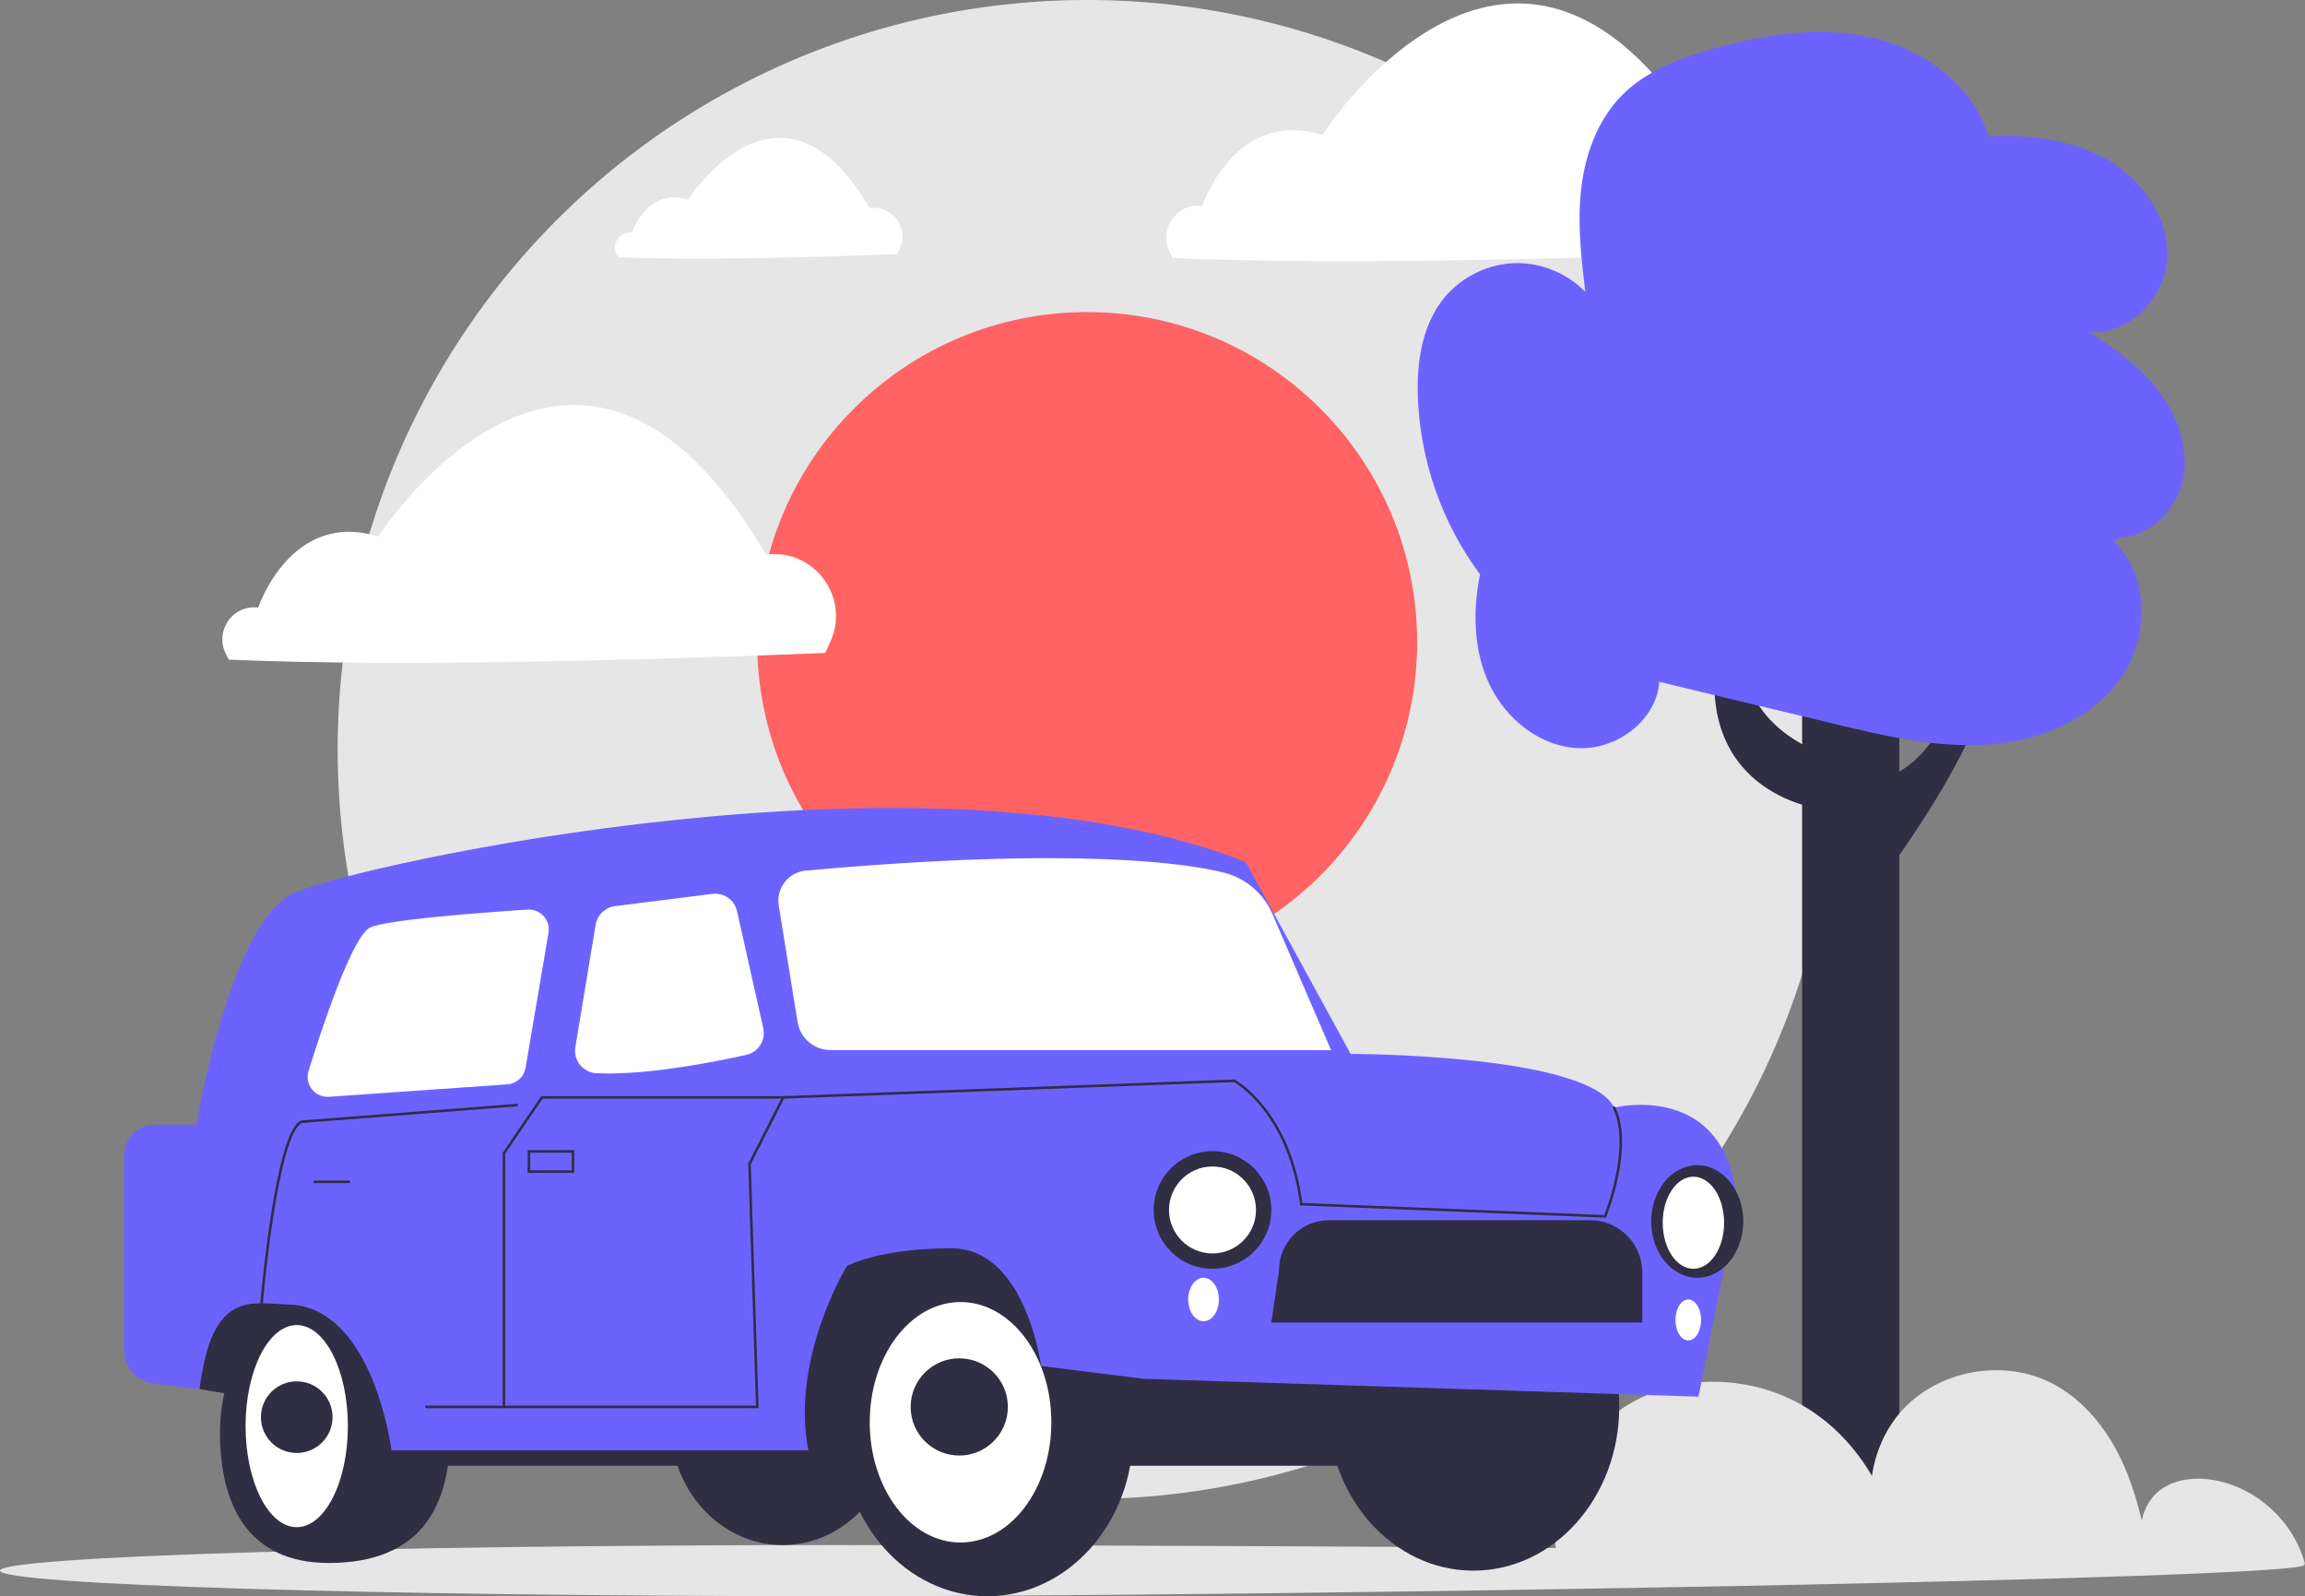 <svg role="img" xmlns:xlink="http://www.w3.org/1999/xlink" viewBox="0 0 901.088 624" height="624" width="901.088" xmlns="http://www.w3.org/2000/svg"><rect x="0" y="0" width="901.088" height="624" fill="#808080" stroke="none"/><circle stroke-width="0" fill="#e6e6e6" r="293" cy="293" cx="425"></circle><path stroke-width="0" fill="#fff" d="m693.816,93.372c-.716,1.647-1.465,3.277-2.246,4.889-63.778,2.561-164.632,5.613-233.149,2.604-.414-.809-.82-1.622-1.218-2.439-4.304-8.841,2.744-19.018,12.516-17.928l.228.026s12.807-38.421,46.959-27.748c0,0,76.841-120.32,151.548,7.087,0,0,.423-.076,1.211-.146,18.093-1.602,31.391,16.998,24.151,33.657Z"></path><rect stroke-width="0" fill="#2f2e43" height="329" width="38" y="275.5" x="704.5"></rect><path stroke-width="0" fill="#e6e6e6" d="m840.497,610.384c-2.361-13.484-5.266-27.021-11.082-39.413-5.816-12.392-14.813-23.677-26.933-30.04-19.007-9.978-44.503-5.462-58.926,10.437-14.423,15.9-16.44,41.714-4.662,59.661"></path><path stroke-width="0" fill="#e6e6e6" d="m742.75,612.015c-1.966-24.774-15.463-48.791-36.66-61.764s-49.779-13.765-70.74-.415-32.378,40.859-25.354,64.698"></path><path stroke-width="0" fill="#e6e6e6" d="m901.088,611.407c-4.314-16.47-18.781-29.817-35.545-32.793-8.216-1.459-17.564-.216-23.281,5.862-7.011,7.453-6.246,19.077-5.033,29.237"></path><circle stroke-width="0" fill="#ff6363" r="129" cy="251" cx="425"></circle><path stroke-width="0" fill="#e6e6e6" d="m900.913,611.739c0,5.523-392.54,12.261-573.413,12.261S0,619.523,0,614s146.627-10,327.5-10,573.413,2.216,573.413,7.739Z"></path><polygon stroke-width="0" fill="#2f2e43" points="69.479 509.483 78 543 161.683 557.5 161.683 493.597 69.479 489.5 69.479 509.483"></polygon><rect stroke-width="0" fill="#2f2e43" height="100" width="427" y="473" x="155"></rect><path stroke-width="0" fill="#2f2e43" d="m176,560c0,28.167-10.833,51-47.5,51-31.667,0-42.5-22.833-42.5-51s16.266-51,42.5-51,47.5,22.833,47.5,51Z"></path><ellipse stroke-width="0" fill="#fff" ry="39.5" rx="20" cy="557.5" cx="116"></ellipse><circle stroke-width="0" fill="#2f2e43" r="14" cy="554" cx="116"></circle><ellipse stroke-width="0" fill="#2f2e43" ry="64" rx="57" cy="550" cx="576"></ellipse><ellipse stroke-width="0" fill="#2f2e43" ry="48" rx="44" cy="556" cx="306"></ellipse><ellipse stroke-width="0" fill="#2f2e43" ry="64" rx="57" cy="560" cx="386"></ellipse><ellipse stroke-width="0" fill="#fff" ry="47" rx="35.5" cy="556" cx="375.5"></ellipse><circle stroke-width="0" fill="#2f2e43" r="19" cy="550" cx="375"></circle><path stroke-width="0" fill="#6c63ff" d="m48.5,527.828v-76.102c0-6.681,5.416-12.098,12.098-12.098h16.147s13.255-79.629,38.255-90.629,249-61,372-12l41,75s93,0,103,21c0,0,44-11,48,37l-11,56-4,20-217-7-40-5s-6-46-35-46-41,7-41,7c0,0-22,36-15,72h-162.942s-7.058-56-40.058-57c-15.026-.455-30-6-35,33l-17.91-2.125c-6.611-.784-11.59-6.39-11.59-13.047Z"></path><path stroke-width="0" fill="#fff" d="m520.348,410.5h-195.646c-6.448,0-11.875-4.62-12.905-10.985l-7.366-45.534c-.529-3.271.298-6.513,2.329-9.128,2.029-2.613,4.96-4.215,8.256-4.512,106.331-9.594,149.723-2.646,163.443.785,8.423,2.106,15.507,8.133,18.948,16.122l22.94,53.253Z"></path><path stroke-width="0" fill="#fff" d="m237.804,419.645c-1.571,0-3.106-.032-4.602-.101-2.517-.116-4.867-1.302-6.448-3.255-1.571-1.942-2.238-4.47-1.83-6.935l7.927-47.856c.629-3.796,3.734-6.783,7.551-7.263l38.082-4.793c4.5-.568,8.651,2.347,9.645,6.778l10.243,45.694c.513,2.289.104,4.639-1.152,6.618-1.254,1.975-3.202,3.343-5.486,3.852-12.622,2.809-35.536,7.262-53.931,7.262Z"></path><path stroke-width="0" fill="#fff" d="m128.067,428.78c-2.379,0-4.637-1.083-6.124-2.964-1.599-2.022-2.095-4.699-1.328-7.162,6.134-19.668,17.433-53.111,24.182-56.111,6.722-2.987,41.373-5.647,61.43-6.967,2.396-.154,4.694.775,6.303,2.558,1.611,1.786,2.303,4.17,1.899,6.542l-8.972,52.745c-.606,3.563-3.547,6.227-7.153,6.479l-69.691,4.862c-.182.013-.365.019-.546.019Z"></path><polygon stroke-miterlimit="10" stroke-linecap="round" stroke="#2f2e43" fill="none" points="197 550 197 450.84 211.853 429 306.206 429 293 455 296.045 550 197 550"></polygon><line stroke-miterlimit="10" stroke-linecap="round" stroke="#2f2e43" fill="none" y2="550" x2="197" y1="550" x1="166.741"></line><path stroke-miterlimit="10" stroke-linecap="round" stroke="#2f2e43" fill="none" d="m102.255,509.483s5.745-67.479,15.745-70.981l84-6.502"></path><line stroke-miterlimit="10" stroke-linecap="round" stroke="#2f2e43" fill="none" y2="462" x2="136.371" y1="462" x1="123"></line><rect stroke-miterlimit="10" stroke-linecap="round" stroke="#2f2e43" fill="none" height="7.886" width="17.227" y="450.114" x="206.773"></rect><path stroke-miterlimit="10" stroke-linecap="round" stroke="#2f2e43" fill="none" d="m306.206,429l176.294-6.5s21.402,11.483,26.201,48.241l118.799,4.759s11-27,3.5-42.5"></path><circle stroke-width="0" fill="#2f2e43" r="23" cy="473" cx="474"></circle><circle stroke-width="0" fill="#fff" r="17" cy="473" cx="474"></circle><ellipse stroke-width="0" fill="#2f2e43" ry="22" rx="18" cy="477.5" cx="663.5"></ellipse><ellipse stroke-width="0" fill="#fff" ry="18" rx="12" cy="478" cx="662"></ellipse><ellipse stroke-width="0" fill="#fff" ry="8.5" rx="6" cy="508" cx="470.5"></ellipse><ellipse stroke-width="0" fill="#fff" ry="8" rx="5" cy="516" cx="660"></ellipse><path stroke-width="0" fill="#2f2e43" d="m642,517h-145l3-20.433c0-10.807,8.761-19.567,19.567-19.567h102.064c11.249,0,20.369,9.119,20.369,20.369v19.631Z"></path><path stroke-width="0" fill="#2f2e43" d="m709.955,315.85s-54.455-7.39-35.955-74.37h7.5s-9,34.02,26,51.02l2.455,23.35Z"></path><path stroke-width="0" fill="#2f2e43" d="m739.5,338.5s35-48,35-67h-9.668s-9.471,29-30.902,33.5l5.57,33.5Z"></path><path stroke-width="0" fill="#6c63ff" d="m648.558,267.761c-1.881,14.644-17.079,25.441-31.825,24.705-14.746-.737-27.896-11.273-34.305-24.574s-6.796-28.876-3.839-43.341c-14.837-19.97-23.435-44.507-24.309-69.37-.479-13.636,1.641-28.128,10.262-38.704,6.91-8.478,17.74-13.621,28.678-13.618s21.765,5.151,28.671,13.632l-1.874-.224c-1.696-13.685-3.395-27.507-2.018-41.227s6.116-27.529,15.717-37.427c9.883-10.19,23.829-15.276,37.531-18.984,19.912-5.389,41.044-8.538,61.122-3.801s38.929,18.652,44.945,38.383c15.838-.575,32.265,1.19,46.078,8.959,13.813,7.769,24.481,22.537,23.855,38.373-.626,15.836-15.075,30.869-30.817,29.035,10.221,6.544,20.257,13.784,27.599,23.448,7.341,9.664,11.743,22.148,9.41,34.057-2.333,11.91-12.524,22.55-24.649,23.07l-2.655,1.36c14.594,13.638,14.078,38.667,2.158,54.694-11.921,16.027-32.437,23.823-52.379,24.941s-39.702-3.579-59.124-8.244c-22.711-5.455-45.423-10.91-68.134-16.365l-.097,1.223Z"></path><path stroke-width="0" fill="#fff" d="m351.885,97.019c-.335.772-.686,1.535-1.052,2.29-29.88,1.2-77.13,2.63-109.23,1.22-.194-.379-.384-.76-.571-1.143-2.016-4.142,1.286-8.91,5.864-8.399l.107.012s6-18,22-13c0,0,36-56.37,71,3.32,0,0,.198-.036.568-.069,8.476-.75,14.707,7.964,11.315,15.768Z"></path><path stroke-width="0" fill="#fff" d="m324.816,250.372c-.716,1.647-1.465,3.277-2.246,4.889-63.778,2.561-164.632,5.613-233.149,2.604-.414-.809-.82-1.622-1.218-2.439-4.304-8.841,2.744-19.018,12.516-17.928l.228.026s12.807-38.421,46.959-27.748c0,0,76.841-120.32,151.548,7.087,0,0,.423-.076,1.211-.146,18.093-1.602,31.391,16.998,24.151,33.657Z"></path></svg>